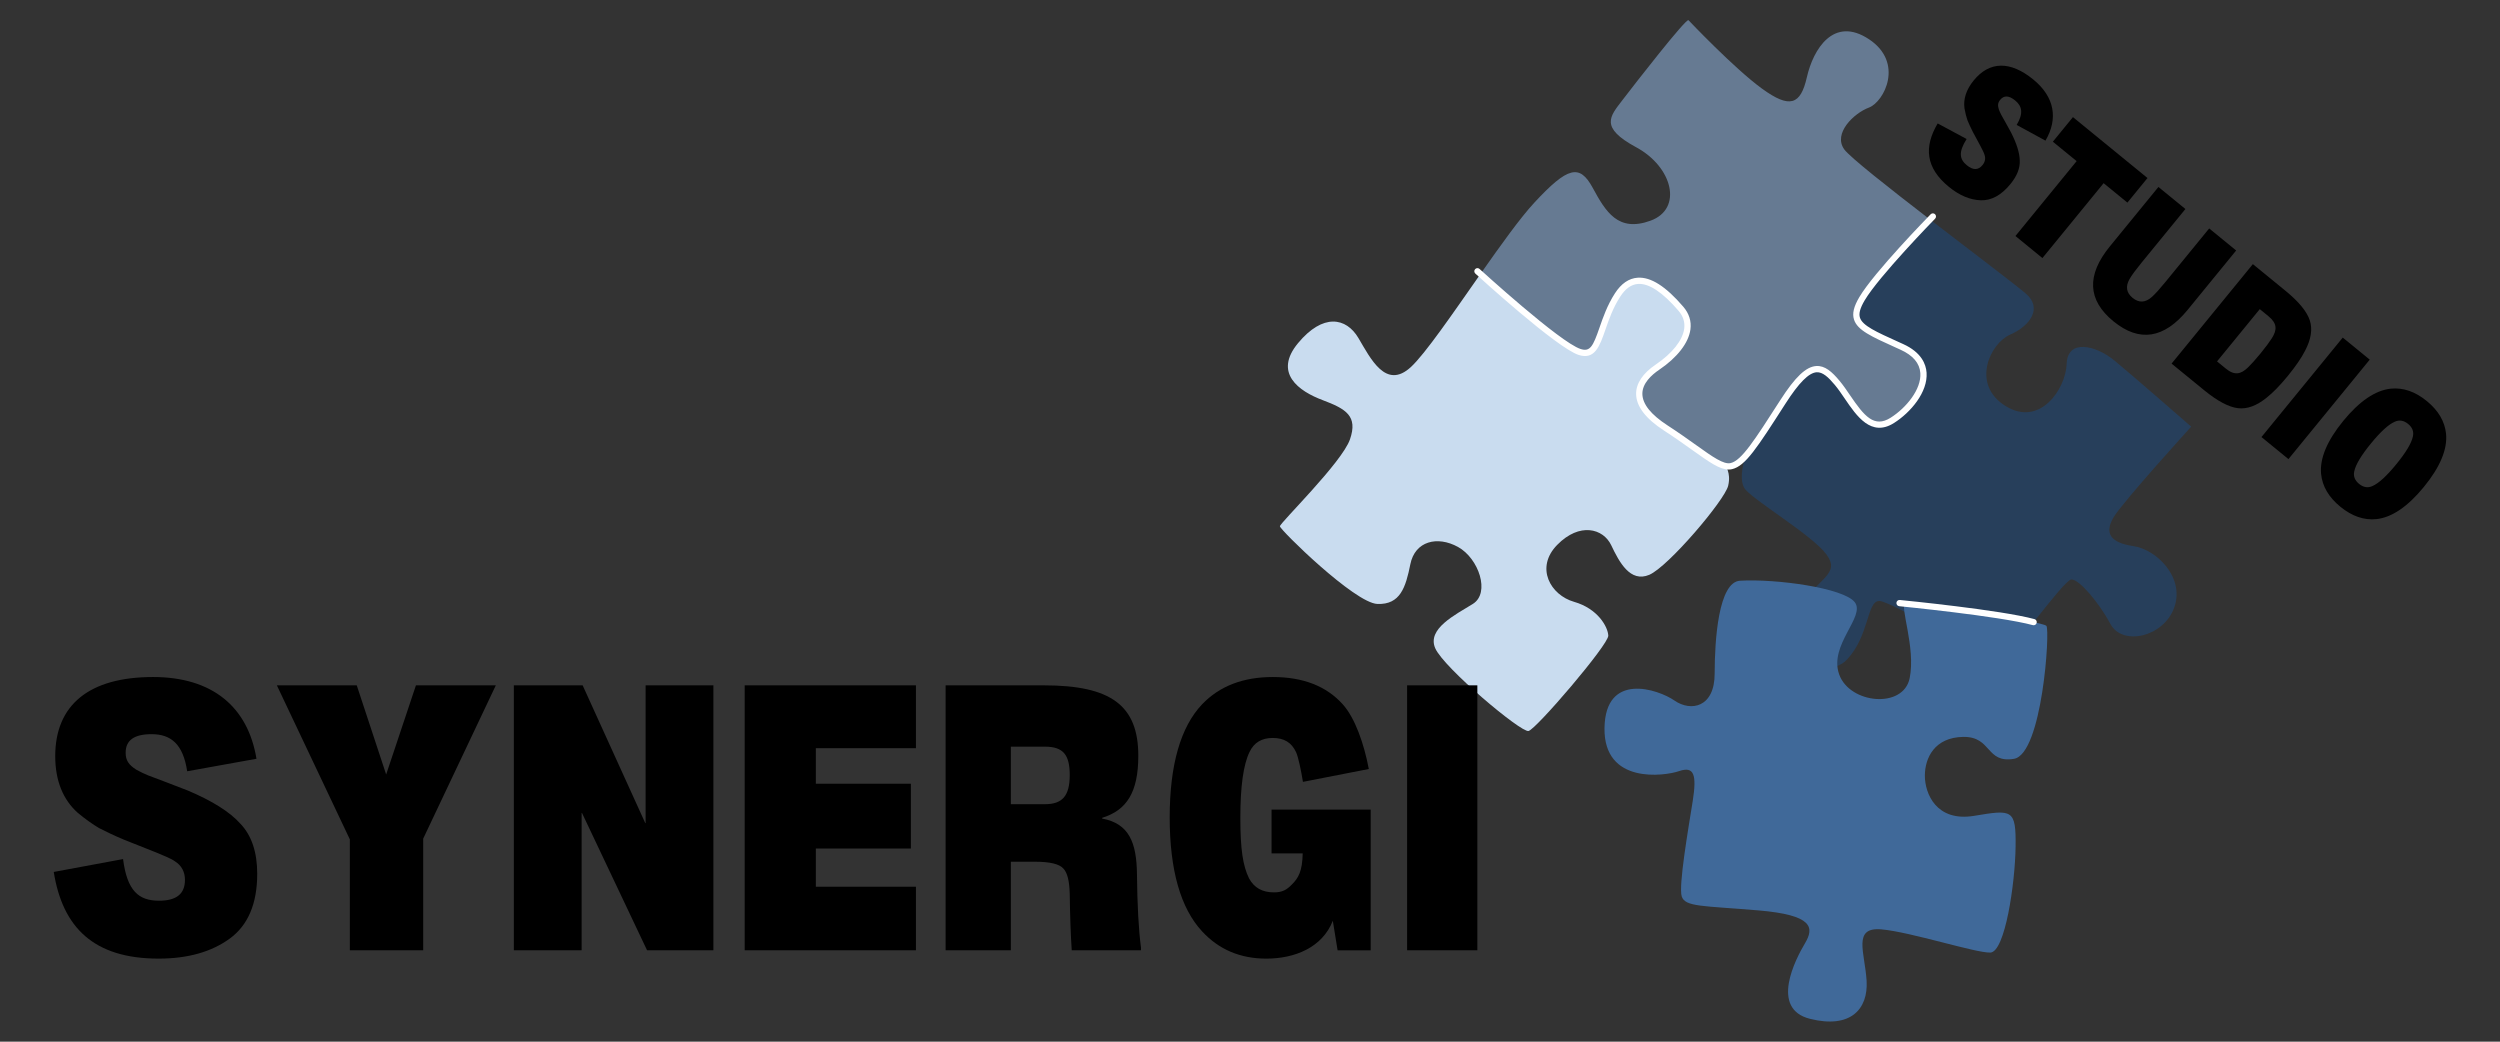 <?xml version="1.0" encoding="utf-8"?>
<!-- Generator: Adobe Illustrator 24.3.0, SVG Export Plug-In . SVG Version: 6.00 Build 0)  -->
<svg version="1.1" id="_x31_" xmlns="http://www.w3.org/2000/svg" xmlns:xlink="http://www.w3.org/1999/xlink" x="0px" y="0px"
	 width="1200px" height="500px" viewBox="0 0 1200 500" enable-background="new 0 0 1200 500" xml:space="preserve">
<rect x="0" y="0" width="1200" height="500" fill="#333333" stroke="none"/>
<g>
	<g>
		<path fill="#667A92" d="M855.756,192.947c13.067-20.361,18.538-18.234,26.135-9.117c7.598,9.117,13.98,25.831,26.439,17.93
			s24.008-26.439,4.559-35.252c-19.45-8.813-26.135-11.244-19.146-23.096c6.036-10.234,27.013-32.238,32.631-38.057
			c-19.599-15.091-38.436-29.907-41.14-33.663c-5.47-7.597,4.559-17.322,11.852-20.057c7.294-2.735,17.018-21.577,0-32.821
			c-17.019-11.244-26.743,4.862-29.782,18.234c-3.039,13.372-8.205,15.195-21.577,5.47c-13.371-9.725-35.252-32.821-35.252-32.821
			c-1.083-1.133-25.933,30.795-31.808,38.494c-5.875,7.699-10.94,12.966,6.686,22.489c17.626,9.522,22.488,29.579,6.888,35.252
			c-15.6,5.673-21.475-4.255-27.756-15.803c-6.281-11.548-11.954-10.13-27.959,7.091c-6.763,7.277-16.276,20.56-25.908,34.298
			c7.091,6.414,38.441,34.464,47.586,37.422c10.333,3.343,8.813-12.764,18.234-27.351c9.421-14.587,22.488-2.594,30.39,6.604
			c7.901,9.198,0,20.443-11.244,28.04c-11.244,7.597-13.372,17.93,3.951,29.174c17.322,11.244,25.691,19.708,31.528,18.325
			c1.268-0.475,2.85-1.415,4.148-2.264C839.98,217.526,845.719,208.586,855.756,192.947z"/>
		<path fill="#273F5B" d="M1024.015,262.135c-11.143-1.621-13.979-6.281-9.522-13.777c4.457-7.496,37.278-43.559,37.278-43.559
			s-27.351-23.907-36.67-31.606c-9.32-7.699-22.691-10.535-23.096,1.418c-0.405,11.953-12.764,30.592-29.377,20.26
			s-7.496-29.985,2.229-34.239c9.725-4.255,15.6-12.764,7.598-19.652c-5.194-4.471-26.034-20.192-46.079-35.626
			c-5.618,5.82-26.595,27.823-32.631,38.057c-6.99,11.852-0.304,14.283,19.146,23.096c19.449,8.813,7.901,27.351-4.559,35.252
			s-18.842-8.813-26.439-17.93c-7.598-9.117-13.068-11.244-26.135,9.117c-10.037,15.639-15.776,24.579-20.545,28.521
			c1.367-0.894,2.412-1.677,2.412-1.677s-3.242,9.32-0.405,14.385c2.836,5.065,32.821,22.691,39.507,32.011
			s-2.836,10.535-16.208,27.959c-13.372,17.423,14.992,34.037,25.933,22.552c10.94-11.484,9.522-28.225,15.6-28.225
			c6.078,0,54.094,29.782,58.349,28.161c4.255-1.621,30.187-38.291,33.834-38.494c3.647-0.203,13.169,10.94,18.842,21.476
			c5.673,10.535,25.527,6.281,30.592-8.104C1048.732,277.127,1035.158,263.755,1024.015,262.135z"/>
		<path fill="#C9DCEF" d="M799.535,205.407c-17.322-11.244-15.195-21.577-3.951-29.174c11.244-7.597,19.146-18.842,11.244-28.04
			c-7.902-9.198-20.969-21.192-30.39-6.604c-9.421,14.587-7.901,30.694-18.234,27.351c-9.145-2.959-40.495-31.008-47.586-37.422
			c-13.164,18.774-26.551,38.398-33.454,44.716c-11.953,10.94-19.247-4.052-25.122-13.979c-5.875-9.927-17.018-11.953-28.972,2.431
			c-11.953,14.385,0.405,23.096,11.751,27.351c11.346,4.255,17.018,7.699,13.169,18.842c-3.849,11.143-33.632,40.115-33.632,41.735
			c0,1.621,35.86,36.873,46.8,37.278c10.941,0.405,13.574-7.901,15.803-19.044c2.229-11.143,12.966-13.777,22.894-8.307
			c9.927,5.47,15.6,22.083,7.091,27.351c-8.509,5.268-22.083,11.953-18.031,21.273c4.052,9.32,41.128,40.52,44.775,39.709
			c3.647-0.81,38.494-41.533,38.291-45.787c-0.203-4.255-5.065-12.966-16.411-16.208c-11.345-3.242-18.841-16.411-8.104-27.351
			c10.738-10.94,22.083-7.901,25.933,0.203c3.849,8.104,9.117,18.031,18.234,14.182c9.117-3.849,36.265-35.86,37.886-42.748
			c1.621-6.888-2.026-9.117,0.203-9.117c0.366,0,0.83-0.123,1.341-0.314C825.226,225.115,816.857,216.651,799.535,205.407z"/>
		<g>
			<path fill="#FFFFFF" d="M829.754,225.382c-4.327,0-9.464-3.666-17.374-9.312c-3.9-2.784-8.321-5.938-13.661-9.405
				c-8.825-5.729-13.327-11.643-13.382-17.579c-0.047-5.032,3.206-9.907,9.407-14.097c7.944-5.368,12.931-11.645,13.679-17.22
				c0.417-3.11-0.502-6.003-2.732-8.6c-7.647-8.903-14.194-13.241-19.422-12.877c-3.255,0.222-6.059,2.22-8.57,6.109
				c-3.496,5.415-5.419,10.972-7.114,15.875c-2.712,7.839-5.058,14.608-12.842,12.089c-10.521-3.404-47.998-37.607-49.589-39.062
				c-0.611-0.559-0.653-1.508-0.094-2.119c0.559-0.612,1.508-0.652,2.119-0.095c0.384,0.352,38.581,35.216,48.487,38.421
				c4.603,1.487,5.99-1.274,9.082-10.215c1.665-4.813,3.737-10.803,7.431-16.522c3.018-4.672,6.68-7.187,10.886-7.474
				c6.331-0.434,13.488,4.12,21.901,13.915c2.812,3.274,3.967,6.959,3.431,10.954c-0.862,6.423-6.319,13.46-14.973,19.307
				c-3.715,2.51-8.134,6.558-8.087,11.583c0.045,4.867,4.087,9.944,12.015,15.09c5.396,3.502,9.846,6.678,13.771,9.479
				c7.966,5.686,13.229,9.442,16.595,8.645c5.232-1.24,11.394-10.841,23.67-29.969l0.106-0.167
				c7.202-11.221,12.382-16.139,17.319-16.446c4.154-0.25,7.485,2.684,11.231,7.179c1.707,2.049,3.367,4.488,4.972,6.848
				c6.845,10.061,11.571,15.811,19.512,10.776c7.484-4.747,14.776-13.63,14.23-21.426c-0.331-4.724-3.523-8.49-9.488-11.193
				l-2.151-0.973c-11.982-5.415-18.582-8.398-20.204-13.52c-0.917-2.892-0.134-6.202,2.537-10.731
				c7.002-11.873,33.147-38.659,34.257-39.794c0.579-0.593,1.528-0.604,2.121-0.023c0.592,0.579,0.603,1.529,0.023,2.121
				c-0.27,0.275-26.999,27.66-33.817,39.22c-2.2,3.731-2.898,6.292-2.262,8.302c1.218,3.845,7.753,6.798,18.58,11.691l2.154,0.975
				c8.777,3.977,10.958,9.654,11.242,13.716c0.657,9.385-7.634,19.107-15.615,24.169c-10.966,6.956-17.97-3.347-23.6-11.622
				c-1.636-2.406-3.182-4.678-4.796-6.614c-3.162-3.795-5.866-6.269-8.74-6.106c-3.771,0.234-8.531,5.024-14.98,15.072l-0.107,0.167
				c-13.503,21.04-19.092,29.748-25.503,31.268C830.868,225.32,830.317,225.382,829.754,225.382z"/>
		</g>
		<path fill="#406999" d="M835.211,278.748c17.202-1.014,49.82,3.444,55.088,10.333c5.268,6.888-12.561,20.463-7.496,34.645
			c5.065,14.182,30.795,16.613,33.834,1.823c3.039-14.79-5.065-35.05-2.026-36.063c3.039-1.013,65.845,8.712,67.668,10.94
			c1.823,2.229-2.026,61.59-15.6,63.819c-13.574,2.229-10.535-10.738-24.312-10.535c-13.777,0.203-18.437,10.13-18.437,18.639
			c0,8.509,5.47,22.286,23.704,19.247c18.234-3.039,20.057-3.242,19.855,14.587c-0.203,17.829-5.065,50.852-12.156,51.055
			c-7.091,0.203-38.291-9.927-52.271-11.143c-13.979-1.216-7.901,11.143-7.091,24.717c0.81,13.574-7.699,23.096-27.148,18.234
			c-19.45-4.862-6.888-28.769-2.431-36.265c4.457-7.496,4.052-13.574-22.489-15.803c-26.541-2.229-35.05-1.621-36.67-6.686
			s3.242-32.951,5.268-45.751c2.026-12.8,0.608-16.852-6.483-14.421c-7.091,2.431-36.265,6.483-35.86-20.665
			c0.405-27.148,25.73-18.639,33.631-13.169c7.901,5.47,19.247,3.242,19.247-12.966S824.898,279.355,835.211,278.748z"/>
		<g>
			<path fill="#FFFFFF" d="M976.145,300.116c-0.129,0-0.261-0.017-0.392-0.052c-16.16-4.359-63.646-9.039-64.125-9.086
				c-0.824-0.081-1.427-0.814-1.347-1.64c0.081-0.824,0.808-1.434,1.64-1.347c1.961,0.192,48.213,4.752,64.613,9.176
				c0.8,0.216,1.273,1.039,1.058,1.839C977.411,299.676,976.806,300.116,976.145,300.116z"/>
		</g>
	</g>
	<g>
		<path d="M59.07,412.355c1.957,15.261,7.472,19.985,17.256,19.985c8.361,0,12.453-3.27,12.453-9.992
			c0-3.815-1.601-6.903-4.803-8.903c-1.601-1.272-6.227-3.088-9.251-4.36l-15.121-5.996c-4.804-1.998-8.895-3.996-12.097-5.632
			c-3.024-1.817-6.405-4.179-10.141-7.267c-7.116-6.358-10.852-15.442-10.852-27.251c0-24.526,16.189-37.97,46.965-37.97
			c28.464,0,45.542,14.352,49.633,39.242l-33.267,5.996c-1.957-13.081-7.827-17.805-17.078-17.805
			c-8.362,0-12.453,2.907-12.453,8.903c0,3.634,1.423,5.814,5.159,8.175c1.957,1.09,3.914,1.999,5.693,2.726
			c3.736,1.453,13.164,4.905,19.035,7.267c11.563,4.905,20.103,10.173,25.261,15.987c5.337,5.632,8.006,13.625,8.006,23.981
			c0,14.352-4.448,24.707-13.164,31.067c-8.717,6.358-20.103,9.629-34.156,9.629c-31.132,0-46.076-14.898-50.345-41.604
			L59.07,412.355z"/>
		<path d="M167.928,456.139v-53.231l-35.032-73.942h38.343l14.117,42.791l14.291-42.791h38.343l-34.857,73.578v53.595H167.928z"/>
		<path d="M246.642,456.139V328.966h33.031l30.058,66.13h0.165v-66.13h32.535v127.173h-31.84l-31.249-65.948h-0.165v65.948H246.642z
			"/>
		<path d="M357.446,456.139V328.966h82.204v30.158h-48.048v17.078h45.623v31.086h-45.623v18.33h48.048v30.522H357.446z"/>
		<path d="M453.895,456.139V328.966h47.211c32.116,0,45.284,9.629,45.284,33.791c0,17.623-5.621,26.162-17.343,29.795v0.364
			c12.847,2.362,16.54,11.445,16.701,26.706c0.161,15.079,0.803,26.707,1.926,35.246v1.272h-33.24
			c-0.482-7.086-0.803-16.169-0.963-27.252c-0.161-5.994-1.124-9.992-3.051-11.99c-1.927-2.181-6.423-3.27-13.649-3.27h-11.562
			v42.512H453.895z M485.208,386.012h16.38c8.35,0,11.883-3.996,11.883-13.988c0-9.629-3.051-13.627-11.883-13.627h-16.38V386.012z"
			/>
		<path d="M561.456,392.371c0-25.253,5.241-43.42,15.561-54.321c8.355-8.72,19.657-13.08,33.908-13.08
			c14.578,0,25.717,4.36,33.581,13.08c5.896,6.541,10.228,18.894,12.521,31.066l-31.614,6.177
			c-0.819-5.087-2.202-11.99-3.349-14.352c-2.129-4.541-5.732-6.722-11.139-6.722c-5.241,0-9.01,2.181-11.139,6.722
			c-2.949,5.996-4.422,16.532-4.422,31.612c0,15.079,1.229,23.064,4.178,29.06c2.457,4.541,6.389,6.722,11.957,6.722
			c4.095,0,6.181-1.272,8.638-3.816c3.112-3.088,4.995-6.349,5.158-14.888h-14.949v-21.036h47.59v67.545h-15.889l-2.294-14.171
			c-5.077,12.899-18.346,18.168-31.942,18.168c-12.449,0-22.768-4.361-30.796-13.081
			C566.697,435.973,561.456,417.624,561.456,392.371z"/>
		<path d="M675.404,456.139V328.966h33.728v127.173H675.404z"/>
	</g>
	<g>
		<path d="M943.979,66.725c-3.977,6.305-3.439,9.702,0.087,12.584c3.014,2.463,5.492,2.441,7.555-0.083
			c1.171-1.433,1.54-3.064,0.998-4.758c-0.186-0.95-1.296-2.993-1.996-4.362l-3.611-6.705c-1.117-2.164-1.978-4.119-2.632-5.677
			c-0.534-1.573-1.025-3.455-1.425-5.714c-0.614-4.483,0.828-8.994,4.451-13.427c7.524-9.208,17.483-9.488,28.576-0.424
			c10.258,8.382,12.011,18.801,5.848,29.351l-13.829-7.547c3.308-5.487,2.642-8.989-0.693-11.714
			c-3.013-2.463-5.38-2.577-7.22-0.326c-1.115,1.364-1.27,2.602-0.649,4.59c0.372,0.986,0.797,1.903,1.215,2.699
			c0.902,1.646,3.242,5.719,4.632,8.335c2.662,5.247,4.124,9.74,4.2,13.442c0.195,3.686-1.296,7.473-4.473,11.361
			c-4.403,5.388-9.183,7.967-14.275,7.787c-5.092-0.18-10.199-2.305-15.264-6.445c-11.22-9.169-12.035-19.163-5.381-30.447
			L943.979,66.725z"/>
		<path d="M967.41,113.287l29.374-35.946l-11.413-9.326l9.643-11.8l35.778,29.236l-9.643,11.8l-11.413-9.326l-29.374,35.946
			L967.41,113.287z"/>
		<path d="M1036.045,89.744l12.951,10.583l-21.069,25.783c-2.732,3.342-4.665,5.971-5.69,7.749c-2.106,3.625-1.594,6.66,1.42,9.123
			c3.013,2.462,6.091,2.361,9.223-0.425c1.538-1.359,3.728-3.778,6.459-7.121l21.069-25.783l12.951,10.583l-23.299,28.511
			c-11.315,13.846-23.163,15.654-35.601,5.489c-12.439-10.164-13.029-22.136-1.714-35.982L1036.045,89.744z"/>
		<path d="M1042.355,174.53l39.017-47.746l15.643,12.784c6.477,5.292,10.311,10.019,11.693,14.219
			c1.38,4.198,0.628,9.044-2.256,14.537c-1.755,3.456-4.502,7.47-8.235,12.04c-3.735,4.57-7.12,8.059-10.158,10.469
			c-4.807,3.92-9.407,5.622-13.797,5.107c-4.39-0.517-9.787-3.334-16.264-8.626L1042.355,174.53z M1064.175,173.476l4.166,3.406
			c4.296,3.51,7.268,2.753,10.672-0.495c1.475-1.412,3.553-3.695,6.062-6.764c2.508-3.069,4.331-5.561,5.42-7.287
			c2.505-3.982,2.655-7.045-1.641-10.555l-4.167-3.406L1064.175,173.476z"/>
		<path d="M1085.5,209.787l39.017-47.746l12.952,10.584l-39.016,47.746L1085.5,209.787z"/>
		<path d="M1124.756,202.049c7.803-9.549,15.428-14.694,22.812-15.486c5.946-0.602,11.707,1.376,17.286,5.934
			c5.578,4.559,8.664,9.811,9.258,15.757c0.695,7.394-2.827,15.891-10.63,25.44c-7.804,9.549-15.429,14.694-22.813,15.486
			c-5.946,0.602-11.706-1.376-17.285-5.934c-5.578-4.558-8.666-9.81-9.26-15.757C1113.43,220.096,1116.952,211.599,1124.756,202.049
			z M1132.358,232.264c2.052,1.677,4.195,2.063,6.422,1.039c2.993-1.307,6.803-4.792,11.43-10.453
			c4.626-5.661,7.282-10.089,7.967-13.283c0.56-2.386-0.246-4.41-2.298-6.087c-2.052-1.676-4.194-2.062-6.422-1.039
			c-2.993,1.307-6.802,4.792-11.428,10.453c-4.626,5.661-7.283,10.089-7.968,13.283
			C1129.501,228.564,1130.306,230.588,1132.358,232.264z"/>
	</g>
</g>
</svg>
